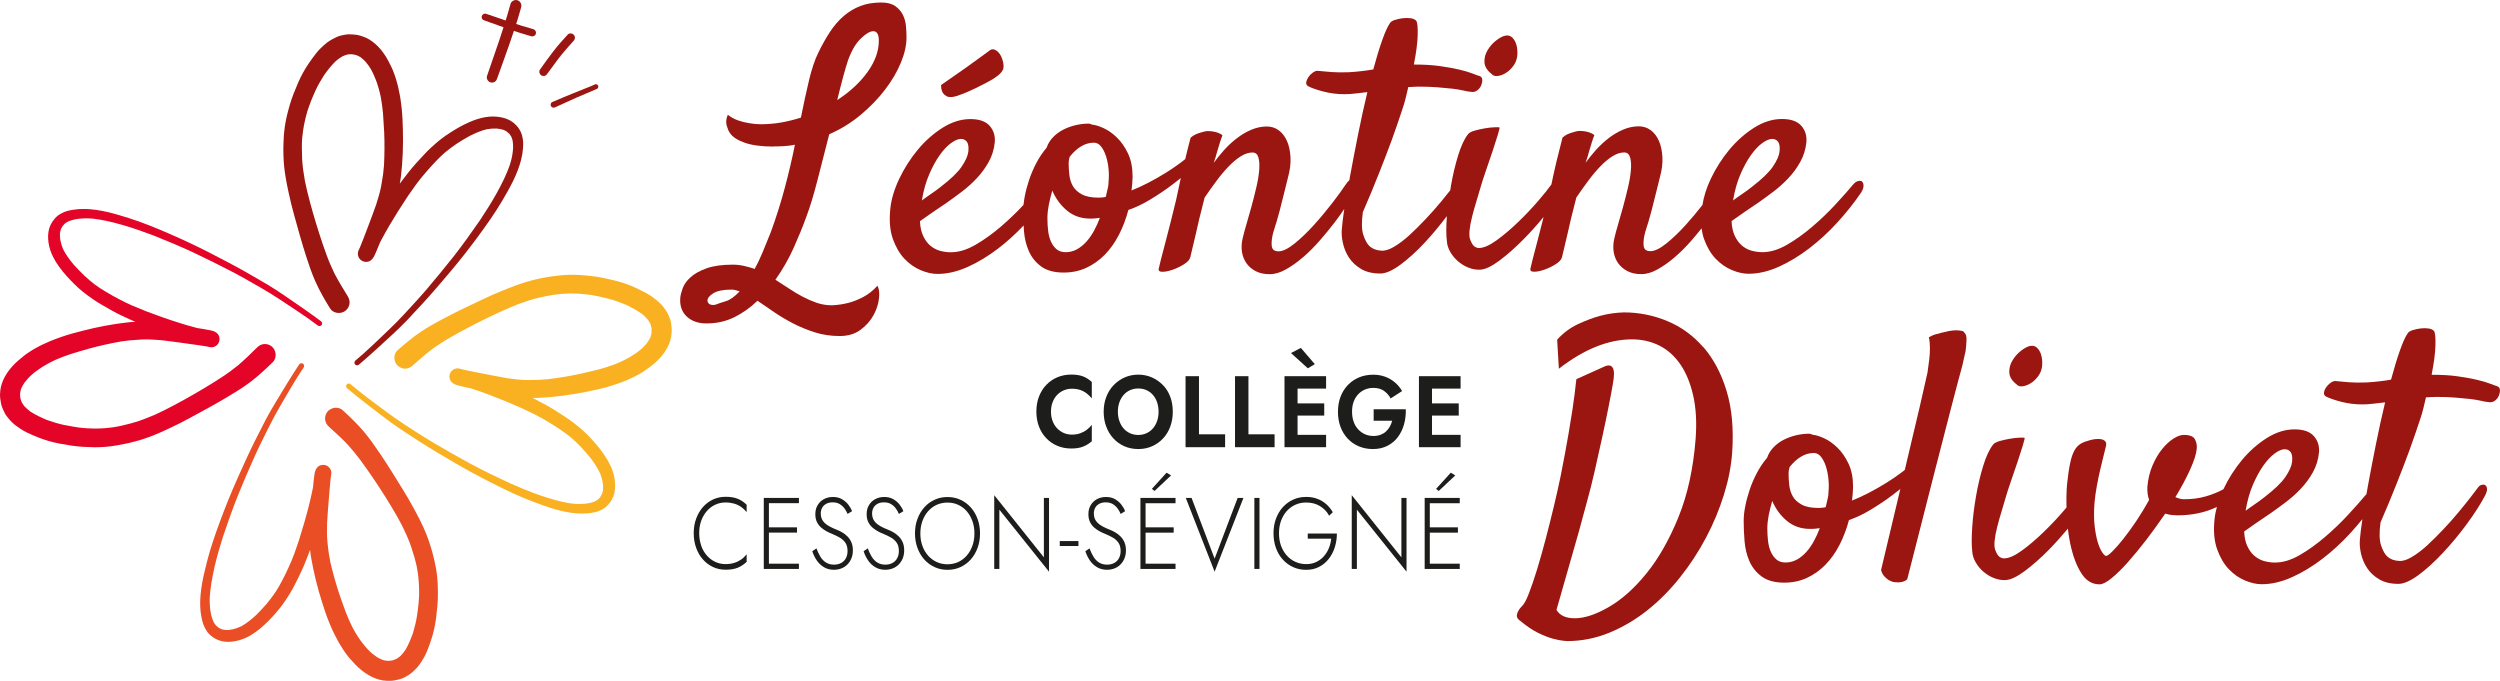 <?xml version="1.0" encoding="UTF-8"?>
<svg id="Calque_2" data-name="Calque 2" xmlns="http://www.w3.org/2000/svg" viewBox="0 0 418.94 114.08">
  <defs>
    <style>
      .cls-1 {
        fill: #f9b122;
      }

      .cls-2 {
        fill: #951b81;
      }

      .cls-3 {
        fill: #e94e24;
      }

      .cls-4 {
        fill: #1d1d1b;
      }

      .cls-5 {
        fill: #9b1611;
      }

      .cls-6 {
        fill: #e40428;
      }
    </style>
  </defs>
  <g id="Calque_1-2" data-name="Calque 1">
    <g>
      <g>
        <path class="cls-5" d="M129.63,24.56c-1.99,0-3.6-.21-4.83-.64-1.23-.43-2.06-.98-2.49-1.64-.2-.27-.37-.68-.53-1.23-.16-.55-.1-1.15.18-1.82.55.43,1.14.75,1.79.97.64.21,1.24.36,1.79.44.66.12,1.31.18,1.93.18,1.17,0,2.31-.1,3.43-.29,1.11-.2,2.22-.47,3.31-.82.47-2.34.93-4.45,1.38-6.33.45-1.88.97-3.4,1.55-4.57.62-1.29,1.28-2.45,1.96-3.49.68-1.03,1.44-1.91,2.29-2.64.84-.72,1.77-1.28,2.78-1.67,1.02-.39,2.19-.59,3.52-.59.98,0,1.75.2,2.31.59.57.39,1,.88,1.29,1.46s.47,1.22.53,1.9c.06.68.09,1.32.09,1.9,0,1.29-.31,2.7-.94,4.22-.63,1.52-1.5,3.03-2.64,4.51-1.13,1.49-2.49,2.89-4.07,4.22-1.58,1.33-3.35,2.42-5.3,3.28-.66,2.58-1.32,5.13-1.96,7.65s-1.28,4.6-1.9,6.24c-.55,1.52-1.24,3.22-2.08,5.1-.84,1.88-1.87,3.67-3.08,5.39.74.47,1.49.96,2.26,1.46.76.51,1.53.97,2.31,1.38.78.41,1.57.75,2.37,1.03.8.27,1.65.41,2.55.41.94-.04,1.85-.18,2.75-.41.78-.2,1.6-.52,2.46-.97.86-.45,1.66-1.08,2.4-1.9.27.47.36,1.17.26,2.11-.1.94-.4,1.88-.91,2.81-.51.94-1.23,1.76-2.17,2.46s-2.11,1.05-3.52,1.05c-1.48,0-2.87-.21-4.16-.62s-2.5-.91-3.63-1.49c-1.13-.59-2.2-1.22-3.19-1.9-1-.68-1.92-1.32-2.78-1.9-1.17,1.13-2.46,2.05-3.87,2.75s-2.97,1.05-4.69,1.05c-1.37,0-2.46-.38-3.28-1.14s-1.19-1.79-1.11-3.08c.04-.47.18-1.03.41-1.67s.67-1.26,1.32-1.85,1.53-1.08,2.67-1.49c1.13-.41,2.6-.62,4.39-.62.66,0,1.3.07,1.9.21.6.14,1.2.3,1.79.5.43-.78.86-1.68,1.29-2.7.43-1.02.9-2.17,1.41-3.46.9-2.46,1.68-4.93,2.34-7.41.66-2.48,1.23-4.89,1.7-7.24-.55.12-1.12.2-1.73.23-.61.04-1.22.06-1.85.06ZM119.91,51.05c.51-.2,1.09-.39,1.76-.59.66-.2,1.43-.74,2.29-1.64-.59-.2-1.04-.29-1.35-.29-1.41,0-2.43.21-3.08.62s-.97.81-.97,1.2c0,.27.12.48.35.62.23.14.57.17,1,.09ZM142.06,10.26c-.2.59-.45,1.45-.76,2.58-.31,1.13-.64,2.44-1,3.93,2.11-1.37,3.8-2.93,5.07-4.69,1.27-1.76,1.9-3.52,1.9-5.27,0-1.05-.31-1.58-.94-1.58-.55,0-1.25.42-2.11,1.26-.86.84-1.58,2.1-2.17,3.78Z"/>
        <g>
          <path class="cls-5" d="M158.02,15.6c.14.2.32.36.56.5.23.14.57.19,1,.15.39-.04.96-.21,1.7-.5.74-.29,1.49-.62,2.26-1,.76-.37,1.46-.73,2.11-1.08s1.08-.62,1.32-.82c.47-.31.82-.67,1.05-1.08s.21-1.03-.06-1.85c-.2-.62-.51-1.09-.94-1.41-.43-.31-.82-.33-1.17-.06-.47.35-1.05.78-1.76,1.29-1.21.9-3.34,2.4-6.39,4.51,0,.2.02.42.06.67.04.25.13.48.26.67Z"/>
          <path class="cls-5" d="M250.04,12.49c.27.23.62.31,1.05.23.43-.08.85-.24,1.26-.5.41-.25.78-.59,1.11-1,.33-.41.56-.83.67-1.26.12-.39.17-.84.15-1.35-.02-.51-.11-.97-.26-1.38-.16-.41-.38-.74-.67-1-.29-.25-.65-.34-1.08-.26-.43.08-.94.34-1.52.79-.59.45-1.08,1-1.46,1.64-.39.64-.57,1.33-.53,2.05.04.72.47,1.4,1.29,2.02Z"/>
          <path class="cls-5" d="M312.12,30.45c-.18-.14-.41-.18-.7-.12s-.58.24-.85.56c-.78.94-1.77,2.05-2.96,3.34-1.19,1.29-2.48,2.53-3.87,3.72-1.39,1.19-2.8,2.21-4.25,3.05-1.45.84-2.83,1.26-4.16,1.26-.62,0-1.24-.09-1.85-.26-.61-.18-1.14-.47-1.61-.88s-.86-.95-1.17-1.61c-.31-.66-.49-1.48-.53-2.46.59-.43,1.27-.91,2.05-1.44.78-.53,1.6-1.08,2.46-1.67.78-.55,1.61-1.15,2.49-1.82.88-.66,1.71-1.41,2.49-2.23.78-.82,1.46-1.74,2.02-2.75.57-1.02.91-2.13,1.03-3.34.08-1.09-.21-2.01-.88-2.75-.67-.74-1.74-1.11-3.22-1.11-1.56,0-3.12.49-4.66,1.46-1.54.98-2.93,2.21-4.16,3.69-1.23,1.49-2.27,3.12-3.11,4.89-.72,1.52-1.17,2.97-1.39,4.37-.89,1.14-1.82,2.25-2.8,3.34-1.09,1.21-2.18,2.25-3.25,3.11-1.08.86-1.96,1.29-2.67,1.29s-1.08-.31-1.14-.94c-.06-.62.03-1.37.26-2.23.43-1.33.79-2.55,1.08-3.66s.54-2.08.73-2.9l.64-2.58c.35-1.25.5-2.4.44-3.46s-.25-1.96-.59-2.72c-.33-.76-.79-1.36-1.38-1.79-.59-.43-1.25-.64-1.99-.64-.9,0-1.78.19-2.64.56-.86.37-1.67.85-2.43,1.44s-1.46,1.24-2.11,1.96c-.64.72-1.22,1.44-1.73,2.14.23-.66.43-1.31.59-1.93.16-.55.31-1.06.47-1.55.16-.49.29-.87.41-1.14-.23-.2-.5-.34-.79-.44-.29-.1-.58-.17-.85-.21-.31-.04-.62-.06-.94-.06-.35.04-.68.12-1,.23-.31.08-.62.19-.91.32-.29.14-.58.32-.85.56-.39,1.49-.73,2.85-1.03,4.1-.29,1.25-.54,2.34-.73,3.28-.04.17-.07.32-.1.48-.5.7-1.2,1.58-2.12,2.65-1.05,1.23-2.2,2.44-3.43,3.63-1.23,1.19-2.44,2.22-3.63,3.08-1.19.86-2.18,1.29-2.96,1.29-.27,0-.53-.09-.76-.26s-.45-.5-.64-.97c-.2-.39-.25-.96-.18-1.7.08-.74.22-1.53.44-2.37.21-.84.46-1.7.73-2.58.27-.88.51-1.67.7-2.37.2-.7.49-1.61.88-2.72.39-1.11.76-2.2,1.11-3.25s.64-1.97.88-2.75c.23-.78.33-1.19.29-1.23-.08-.04-.36-.05-.85-.03-.49.02-1.03.08-1.61.18-.59.1-1.15.23-1.7.38-.55.16-.92.35-1.11.59-.62.78-1.18,1.97-1.67,3.57-.49,1.6-.89,3.29-1.2,5.07-.05.26-.07.51-.12.77-.48.61-.99,1.25-1.58,1.96-.78.94-1.63,1.9-2.55,2.87-.92.98-1.83,1.88-2.72,2.7-.9.82-1.77,1.47-2.61,1.96-.84.49-1.55.69-2.14.62-.74-.04-1.37-.27-1.88-.7-.43-.39-.79-1.03-1.08-1.9s-.32-2.16-.09-3.84c1.02-2.34,1.93-4.55,2.75-6.62.82-2.07,1.52-3.91,2.11-5.51.66-1.84,1.25-3.54,1.76-5.1.23-.66.42-1.3.56-1.9.14-.61.28-1.22.44-1.85.31,0,.62,0,.91-.03.29-.02.56-.03.79-.03,1.25,0,2.34.04,3.28.12.94.08,1.75.16,2.43.23.68.08,1.27.18,1.76.29.49.12.93.2,1.32.23.39.08.74,0,1.05-.23.31-.23.54-.52.67-.85.14-.33.2-.65.18-.97-.02-.31-.17-.51-.44-.59-.27-.08-.68-.22-1.23-.44-.55-.21-1.27-.43-2.17-.64-.9-.21-1.98-.41-3.25-.59-1.27-.18-2.72-.26-4.37-.26.39-1.99.61-3.63.64-4.92.04-1.29-.04-2.09-.23-2.4-.2-.23-.51-.38-.94-.44-.43-.06-.88-.06-1.35,0s-.91.16-1.32.29c-.41.14-.67.3-.79.5-.39.55-.83,1.51-1.32,2.9-.49,1.39-.99,3.02-1.49,4.89-.67.12-1.34.21-2.02.29-.68.08-1.4.14-2.14.18-1.02.04-1.95.03-2.81-.03s-1.66-.13-2.4-.21c-.23,0-.5.11-.79.32-.29.21-.54.47-.73.76s-.31.59-.35.88.1.52.41.67c.55.27,1.38.56,2.49.85s2.29.44,3.54.44c.55,0,1.15-.04,1.82-.12.66-.08,1.33-.16,1.99-.23-.55,2.27-1.06,4.62-1.55,7.06-.49,2.44-.93,4.73-1.32,6.86-.05.29-.1.56-.15.84-.2.18-.4.41-.61.72-.51.78-1.25,1.81-2.23,3.08-.98,1.27-2.01,2.51-3.11,3.72-1.09,1.21-2.18,2.25-3.25,3.11-1.07.86-1.96,1.29-2.67,1.29s-1.08-.31-1.14-.94c-.06-.62.03-1.37.26-2.23.43-1.33.79-2.55,1.08-3.66s.54-2.08.73-2.9l.64-2.58c.35-1.25.5-2.4.44-3.46s-.25-1.96-.59-2.72-.79-1.36-1.38-1.79c-.59-.43-1.25-.64-1.99-.64-.9,0-1.78.19-2.64.56-.86.37-1.67.85-2.43,1.44s-1.46,1.24-2.11,1.96c-.64.72-1.22,1.44-1.73,2.14.23-.66.43-1.31.59-1.93.16-.55.31-1.06.47-1.55.16-.49.29-.87.41-1.14-.23-.2-.5-.34-.79-.44-.29-.1-.58-.17-.85-.21-.31-.04-.63-.06-.94-.06-.35.04-.68.12-1,.23-.31.08-.62.19-.91.32-.29.14-.58.32-.85.56-.34,1.29-.64,2.48-.9,3.59-.25.2-.51.41-.8.62-.78.59-1.63,1.16-2.55,1.73-.92.57-1.87,1.1-2.84,1.61-.98.51-1.91.94-2.81,1.29.04-.31.08-.69.12-1.14.04-.45.06-.83.06-1.14,0-1.52-.25-2.82-.76-3.9-.51-1.07-1.12-1.96-1.85-2.67-.72-.7-1.46-1.23-2.23-1.58s-1.4-.55-1.9-.59c-.12-.04-.23-.08-.32-.12-.1-.04-.21-.06-.32-.06-.7,0-1.43.09-2.17.26-.74.18-1.44.43-2.08.76-.64.33-1.21.75-1.7,1.26-.49.51-.85,1.09-1.08,1.76-.66.78-1.24,1.64-1.73,2.58-.49.94-.89,1.88-1.2,2.81-.31.94-.56,1.86-.73,2.75-.1.51-.16.98-.21,1.44-1.17,1.26-2.43,2.47-3.78,3.63-1.39,1.19-2.8,2.21-4.25,3.05-1.45.84-2.83,1.26-4.16,1.26-.63,0-1.24-.09-1.85-.26-.61-.18-1.14-.47-1.61-.88s-.86-.95-1.17-1.61c-.31-.66-.49-1.48-.53-2.46.59-.43,1.27-.91,2.05-1.44.78-.53,1.6-1.08,2.46-1.67.78-.55,1.61-1.15,2.49-1.82.88-.66,1.71-1.41,2.49-2.23.78-.82,1.45-1.74,2.02-2.75.57-1.02.91-2.13,1.03-3.34.08-1.09-.22-2.01-.88-2.75-.66-.74-1.74-1.11-3.22-1.11-1.56,0-3.12.49-4.66,1.46-1.54.98-2.93,2.21-4.16,3.69-1.23,1.49-2.27,3.12-3.11,4.89-.84,1.78-1.34,3.47-1.49,5.07-.19,1.95-.05,3.61.44,4.98.49,1.37,1.14,2.48,1.96,3.34.82.86,1.73,1.49,2.72,1.9s1.92.62,2.78.62c1.64,0,3.33-.39,5.07-1.17,1.74-.78,3.44-1.81,5.1-3.08,1.5-1.14,2.92-2.44,4.28-3.87.02.32.03.64.06.97.1,1.21.37,2.32.82,3.34.45,1.02,1.13,1.87,2.05,2.55.92.68,2.18,1.03,3.78,1.03,1.37,0,2.63-.26,3.78-.79,1.15-.53,2.19-1.26,3.11-2.2.92-.94,1.71-2.05,2.37-3.34.66-1.29,1.19-2.67,1.58-4.16,1.17-.39,2.4-.98,3.69-1.76,1.29-.78,2.48-1.58,3.57-2.4.55-.41,1.06-.81,1.53-1.19-.04.21-.09.41-.13.6-.23,1.09-.45,2.09-.64,2.99-.27,1.13-.57,2.32-.88,3.57-.31,1.25-.62,2.43-.91,3.54s-.55,2.08-.76,2.9c-.21.82-.34,1.35-.38,1.58-.08.35.13.53.62.53s1.06-.12,1.73-.35c.66-.23,1.29-.54,1.88-.91s.94-.75,1.05-1.14c.12-.55.25-1.12.41-1.73.16-.61.32-1.31.5-2.11.18-.8.38-1.7.62-2.7s.53-2.16.88-3.49c.66-.98,1.34-1.92,2.02-2.84.68-.92,1.37-1.73,2.05-2.43.68-.7,1.36-1.26,2.02-1.67.66-.41,1.31-.62,1.93-.62.51,0,.84.28,1,.85.16.57.19,1.29.12,2.17-.08.88-.24,1.86-.5,2.93-.25,1.08-.53,2.15-.82,3.22-.29,1.08-.58,2.07-.85,2.99-.27.92-.47,1.65-.59,2.2-.2.82-.23,1.59-.12,2.31.12.72.37,1.36.76,1.9.39.55.91.99,1.55,1.32.64.33,1.42.5,2.31.5s1.77-.26,2.72-.79c.96-.53,1.92-1.21,2.9-2.05.98-.84,1.91-1.78,2.81-2.81.9-1.03,1.74-2.06,2.52-3.08.59-.77,1.1-1.5,1.57-2.2-.23,1.59-.36,2.7-.4,3.32-.08.74-.02,1.55.18,2.43.2.88.54,1.69,1.03,2.43.49.74,1.16,1.37,2.02,1.88.86.51,1.93.76,3.22.76.9,0,2.01-.49,3.34-1.46,1.33-.98,2.7-2.22,4.1-3.72,1.29-1.38,2.52-2.87,3.7-4.43,0,.03,0,.07,0,.1-.12,1.7-.12,3.04,0,4.01.04.67.23,1.3.59,1.9.35.61.79,1.13,1.32,1.58.53.45,1.11.8,1.76,1.05.64.25,1.3.36,1.96.32.82-.04,1.88-.55,3.19-1.52,1.31-.98,2.65-2.16,4.01-3.54,1.19-1.2,2.31-2.46,3.38-3.76-.05.21-.1.41-.15.62-.31,1.25-.62,2.43-.91,3.54s-.55,2.08-.76,2.9c-.21.82-.34,1.35-.38,1.58-.08.35.13.53.62.53s1.06-.12,1.73-.35c.66-.23,1.29-.54,1.88-.91s.94-.75,1.05-1.14c.12-.55.25-1.12.41-1.73.16-.61.32-1.31.5-2.11.18-.8.38-1.7.62-2.7s.53-2.16.88-3.49c.66-.98,1.34-1.92,2.02-2.84.68-.92,1.37-1.73,2.05-2.43.68-.7,1.36-1.26,2.02-1.67.66-.41,1.31-.62,1.93-.62.51,0,.84.28,1,.85.16.57.2,1.29.12,2.17-.08.88-.24,1.86-.5,2.93-.25,1.08-.53,2.15-.82,3.22-.29,1.08-.58,2.07-.85,2.99-.27.92-.47,1.65-.59,2.2-.2.82-.23,1.59-.12,2.31.12.72.37,1.36.76,1.9.39.55.91.99,1.55,1.32.64.33,1.42.5,2.31.5s1.77-.26,2.72-.79c.96-.53,1.92-1.21,2.9-2.05.98-.84,1.91-1.78,2.81-2.81.59-.68,1.14-1.35,1.68-2.02.09.63.21,1.22.4,1.75.49,1.37,1.14,2.48,1.96,3.34.82.86,1.73,1.49,2.72,1.9s1.92.62,2.78.62c1.64,0,3.33-.39,5.07-1.17,1.74-.78,3.44-1.81,5.1-3.08,1.66-1.27,3.23-2.71,4.72-4.34,1.48-1.62,2.81-3.29,3.98-5.01.27-.43.41-.81.41-1.14s-.09-.57-.26-.7ZM291.65,29.22c.55-1.27,1.13-2.34,1.76-3.22.62-.88,1.26-1.55,1.9-2.02s1.2-.7,1.67-.7c.43,0,.76.17,1,.5.23.33.31.87.23,1.61-.08.7-.45,1.54-1.11,2.52-.67.98-1.84,2.11-3.52,3.4-.55.43-1.09.83-1.64,1.2-.55.37-1.05.73-1.52,1.08.27-1.64.68-3.1,1.23-4.37ZM155.71,29.22c.55-1.27,1.13-2.34,1.76-3.22.62-.88,1.26-1.55,1.9-2.02s1.2-.7,1.67-.7c.43,0,.76.17,1,.5.23.33.31.87.23,1.61-.08.7-.45,1.54-1.11,2.52-.66.98-1.84,2.11-3.52,3.4-.55.43-1.09.83-1.64,1.2-.55.37-1.05.73-1.52,1.08.27-1.64.68-3.1,1.23-4.37ZM183.34,38.65c-.37.68-.79,1.29-1.26,1.82s-1,.96-1.58,1.29c-.59.33-1.23.5-1.93.5-.63,0-1.13-.17-1.52-.5-.39-.33-.7-.76-.94-1.29s-.39-1.13-.47-1.82c-.08-.68-.12-1.38-.12-2.08s.08-1.44.23-2.23c.16-.78.35-1.58.59-2.4.59,1.37,1.42,2.49,2.49,3.37,1.07.88,2.35,1.32,3.84,1.32.31,0,.6,0,.85-.03.25-.02.52-.05.79-.09-.27.74-.6,1.46-.97,2.14ZM185.77,30.54c0,.31-.05.67-.15,1.08-.1.41-.21.87-.32,1.38-.2.04-.39.07-.59.09-.2.02-.39.03-.59.03-1.21,0-2.16-.18-2.84-.56-.68-.37-1.18-.83-1.49-1.38-.31-.55-.51-1.16-.59-1.85-.08-.68-.12-1.34-.12-1.96,0-.39.06-.76.18-1.11.59-.74,1.22-1.32,1.9-1.73.68-.41,1.4-.62,2.14-.62.47,0,.87.21,1.2.62.33.41.6.94.82,1.58.21.64.36,1.36.44,2.14.08.78.08,1.54,0,2.29Z"/>
        </g>
        <g>
          <path class="cls-5" d="M285.41,58.16c-1.7-1.95-3.71-3.41-6.04-4.37-2.32-.96-4.74-1.44-7.24-1.44-1.37.04-2.72.23-4.04.59-1.13.31-2.35.77-3.66,1.38-1.31.61-2.47,1.47-3.49,2.61l.29,4.86c4.22-3.28,8.3-4.92,12.25-4.92,1.68,0,3.21.35,4.6,1.05,1.39.7,2.56,1.76,3.52,3.16.96,1.41,1.67,3.14,2.14,5.21.47,2.07.61,4.47.41,7.21-.39,5.04-1.36,9.44-2.9,13.21-1.54,3.77-3.33,6.91-5.36,9.4-2.03,2.5-4.13,4.37-6.3,5.62-2.17,1.25-4.07,1.88-5.71,1.88-1.49,0-2.5-.47-3.05-1.41,1.6-5.55,2.85-9.92,3.75-13.12.51-1.88.96-3.54,1.35-4.98.43-1.52.87-3.27,1.32-5.24.45-1.97.88-3.91,1.29-5.8.41-1.89.77-3.63,1.08-5.21.31-1.58.53-2.72.64-3.43.27-1.41.27-2.33,0-2.78-.27-.45-.74-.52-1.41-.21l-4.69,2.11c-.2,1.84-.41,3.51-.64,5.01-.23,1.5-.45,2.82-.64,3.96-.23,1.29-.45,2.48-.64,3.57-.16.9-.39,2.11-.7,3.63-.31,1.52-.68,3.18-1.11,4.98-.43,1.8-.89,3.63-1.38,5.51-.49,1.88-.98,3.6-1.46,5.19-.49,1.58-.95,2.93-1.38,4.04-.43,1.11-.8,1.81-1.11,2.08-.31.31-.55.62-.7.94-.16.27-.22.55-.21.82.02.27.21.53.56.76,1.02.86,1.99,1.52,2.93,1.99s1.78.8,2.52,1c.86.23,1.66.37,2.4.41,2.42,0,4.77-.46,7.03-1.38,2.26-.92,4.39-2.17,6.39-3.75s3.83-3.43,5.51-5.54c1.68-2.11,3.13-4.34,4.37-6.68s2.23-4.74,2.99-7.18c.76-2.44,1.22-4.79,1.38-7.06.27-3.95-.04-7.39-.94-10.34-.9-2.95-2.2-5.4-3.9-7.35Z"/>
          <path class="cls-5" d="M328.68,55.44c-.27-.06-.57-.09-.88-.09-.35,0-.74.04-1.17.12-.43.08-.86.18-1.29.29-.35.08-.71.18-1.08.29-.37.12-.71.27-1.03.47.12.55.18,1.15.18,1.82s-.04,1.31-.12,1.93c-.08.7-.18,1.43-.29,2.17-.23,1.05-.67,2.95-1.29,5.68-.55,2.31-1.34,5.65-2.37,10.02-.05.2-.1.41-.14.61-.2.16-.42.33-.65.5-.78.59-1.63,1.16-2.55,1.73-.92.57-1.87,1.1-2.84,1.61-.98.51-1.91.94-2.81,1.29.04-.31.08-.69.12-1.14.04-.45.06-.83.06-1.14,0-1.52-.25-2.82-.76-3.9-.51-1.07-1.12-1.96-1.85-2.67-.72-.7-1.46-1.23-2.23-1.58s-1.4-.55-1.9-.59c-.12-.04-.23-.08-.32-.12-.1-.04-.21-.06-.32-.06-.7,0-1.43.09-2.17.26-.74.18-1.44.43-2.08.76-.64.33-1.21.75-1.7,1.26-.49.51-.85,1.09-1.08,1.76-.67.78-1.24,1.64-1.73,2.58-.49.94-.89,1.88-1.2,2.81-.31.94-.56,1.86-.73,2.75-.18.9-.26,1.72-.26,2.46,0,1.05.05,2.19.15,3.4.1,1.21.37,2.32.82,3.34.45,1.02,1.13,1.87,2.05,2.55.92.68,2.18,1.03,3.78,1.03,1.37,0,2.63-.26,3.78-.79,1.15-.53,2.19-1.26,3.11-2.2.92-.94,1.71-2.05,2.37-3.34.66-1.29,1.19-2.67,1.58-4.16,1.17-.39,2.4-.98,3.69-1.76,1.29-.78,2.48-1.58,3.57-2.4.48-.36.93-.71,1.35-1.05-.89,3.77-1.97,8.29-3.23,13.59.12.43.29.77.53,1.03s.47.46.7.62c.27.16.55.27.82.35.31.04.61.06.88.06.23,0,.49-.04.76-.12.27-.08.51-.21.7-.41,1.8-7.07,3.29-12.93,4.48-17.58,1.19-4.65,2.14-8.32,2.84-11.02.82-3.16,1.46-5.59,1.93-7.27.2-.86.37-1.66.53-2.4.08-.62.13-1.23.15-1.82.02-.59-.09-.98-.32-1.17-.08-.2-.25-.32-.53-.38ZM303.98,90.65c-.37.68-.79,1.29-1.26,1.82s-1,.96-1.58,1.29c-.59.33-1.23.5-1.93.5-.62,0-1.13-.17-1.52-.5-.39-.33-.7-.76-.94-1.29s-.39-1.13-.47-1.82c-.08-.68-.12-1.38-.12-2.08s.08-1.44.23-2.23c.16-.78.35-1.58.59-2.4.59,1.37,1.42,2.49,2.49,3.37,1.07.88,2.35,1.32,3.84,1.32.31,0,.59,0,.85-.03.25-.02.52-.05.79-.09-.27.74-.6,1.46-.97,2.14ZM306.41,82.54c0,.31-.05.67-.15,1.08-.1.41-.21.87-.32,1.38-.2.04-.39.07-.59.09-.2.02-.39.03-.59.03-1.21,0-2.16-.18-2.84-.56-.68-.37-1.18-.83-1.49-1.38-.31-.55-.51-1.16-.59-1.85-.08-.68-.12-1.34-.12-1.96,0-.39.06-.76.18-1.11.59-.74,1.22-1.32,1.9-1.73.68-.41,1.4-.62,2.14-.62.47,0,.87.21,1.2.62.33.41.61.94.82,1.58.21.64.36,1.36.44,2.14.08.78.08,1.54,0,2.29Z"/>
          <path class="cls-5" d="M337.99,64.49c.27.23.62.31,1.05.23.43-.08.85-.24,1.26-.5.41-.25.78-.59,1.11-1,.33-.41.56-.83.67-1.26.12-.39.17-.84.15-1.35-.02-.51-.11-.97-.26-1.38-.16-.41-.38-.74-.67-1-.29-.25-.65-.34-1.08-.26-.43.08-.94.34-1.52.79-.59.45-1.08,1-1.46,1.64-.39.64-.57,1.33-.53,2.05.04.72.47,1.4,1.29,2.02Z"/>
          <path class="cls-5" d="M418.5,64.73c-.27-.08-.68-.22-1.23-.44-.55-.21-1.27-.43-2.17-.64-.9-.21-1.98-.41-3.25-.59-1.27-.18-2.72-.26-4.37-.26.39-1.99.61-3.63.64-4.92.04-1.29-.04-2.09-.23-2.4-.2-.23-.51-.38-.94-.44-.43-.06-.88-.06-1.35,0s-.91.16-1.32.29c-.41.14-.67.3-.79.5-.39.55-.83,1.51-1.32,2.9-.49,1.39-.99,3.02-1.49,4.89-.67.12-1.34.21-2.02.29-.68.08-1.4.14-2.14.18-1.02.04-1.95.03-2.81-.03-.86-.06-1.66-.13-2.4-.21-.23,0-.5.11-.79.32-.29.21-.54.47-.73.76-.2.29-.31.59-.35.88-.04.29.1.52.41.67.55.27,1.38.56,2.49.85s2.29.44,3.54.44c.55,0,1.15-.04,1.82-.12.66-.08,1.33-.16,1.99-.23-.55,2.27-1.06,4.62-1.55,7.06-.49,2.44-.93,4.73-1.32,6.86-.09.51-.18,1-.26,1.48-.03.03-.06.05-.09.08-.78.94-1.77,2.05-2.96,3.34-1.19,1.29-2.48,2.53-3.87,3.72-1.39,1.19-2.8,2.21-4.25,3.05-1.45.84-2.83,1.26-4.16,1.26-.62,0-1.24-.09-1.85-.26-.61-.18-1.14-.47-1.61-.88s-.86-.95-1.17-1.61c-.31-.66-.49-1.48-.53-2.46.59-.43,1.27-.91,2.05-1.44.78-.53,1.6-1.08,2.46-1.67.78-.55,1.61-1.15,2.49-1.82.88-.66,1.71-1.41,2.49-2.23.78-.82,1.46-1.74,2.02-2.75.57-1.02.91-2.13,1.03-3.34.08-1.09-.21-2.01-.88-2.75-.67-.74-1.74-1.11-3.22-1.11-1.56,0-3.12.49-4.66,1.46-1.54.98-2.93,2.21-4.16,3.69-1.22,1.48-2.26,3.1-3.09,4.87-.07.04-.12.08-.19.11-.8.43-1.74.8-2.81,1.11-1.08.31-2.28.47-3.6.47-.31,0-.59-.04-.82-.12-.23-.08-.45-.16-.64-.23,1.02-1.68,1.85-3.23,2.49-4.66.64-1.43,1-2.55,1.08-3.37.08-.55,0-1.08-.26-1.61-.25-.53-.89-.79-1.9-.79-.51,0-1.08.21-1.73.62s-1.27.99-1.88,1.73c-.61.74-1.14,1.65-1.61,2.72-.47,1.08-.76,2.28-.88,3.6-.04.86.06,1.6.29,2.23-.67,1.21-1.38,2.38-2.14,3.52-.76,1.13-1.49,2.13-2.17,2.99-.68.86-1.29,1.55-1.82,2.08s-.89.79-1.08.79c-.16,0-.37-.2-.64-.59-.27-.39-.53-.97-.76-1.73s-.41-1.7-.53-2.81-.12-2.41,0-3.9c.08-.86.21-1.76.38-2.7s.36-1.84.56-2.7c.2-.86.38-1.63.56-2.31.18-.68.3-1.2.38-1.55.12-.39.1-.68-.06-.88-.16-.2-.38-.32-.67-.38s-.62-.07-.97-.03c-.35.04-.67.1-.94.18-.62.16-1.14.35-1.55.59s-.76.61-1.05,1.11c-.29.51-.54,1.22-.73,2.14-.2.92-.37,2.14-.53,3.66-.09,1.14-.12,2.4-.08,3.78-.15.17-.29.34-.45.53-1.05,1.23-2.2,2.44-3.43,3.63-1.23,1.19-2.44,2.22-3.63,3.08-1.19.86-2.18,1.29-2.96,1.29-.27,0-.53-.09-.76-.26s-.45-.5-.64-.97c-.2-.39-.25-.96-.18-1.7.08-.74.22-1.53.44-2.37.21-.84.46-1.7.73-2.58.27-.88.51-1.67.7-2.37.2-.7.49-1.61.88-2.72.39-1.11.76-2.2,1.11-3.25s.64-1.97.88-2.75c.23-.78.33-1.19.29-1.23-.08-.04-.36-.05-.85-.03-.49.02-1.03.08-1.61.18-.59.1-1.15.23-1.7.38-.55.16-.92.35-1.11.59-.62.78-1.18,1.97-1.67,3.57-.49,1.6-.89,3.29-1.2,5.07-.31,1.78-.53,3.52-.64,5.21s-.12,3.04,0,4.01c.04.67.23,1.3.59,1.9.35.61.79,1.13,1.32,1.58.53.45,1.11.8,1.76,1.05.64.25,1.3.36,1.96.32.82-.04,1.88-.55,3.19-1.52,1.31-.98,2.65-2.16,4.01-3.54,1.12-1.14,2.18-2.33,3.2-3.55.13,1.15.32,2.26.58,3.32.41,1.7,1,3.13,1.76,4.28s1.75,1.73,2.96,1.73c.51,0,1.18-.34,2.02-1.03.84-.68,1.76-1.58,2.75-2.7s2.03-2.37,3.11-3.78c1.07-1.41,2.12-2.85,3.13-4.34.39.12.76.2,1.11.23.35.04.64.06.88.06,2.53,0,4.74-.48,6.67-1.41-.19.72-.34,1.43-.4,2.11-.2,1.95-.05,3.61.44,4.98.49,1.37,1.14,2.48,1.96,3.34.82.86,1.73,1.49,2.72,1.9s1.92.62,2.78.62c1.64,0,3.33-.39,5.07-1.17,1.74-.78,3.44-1.81,5.1-3.08,1.66-1.27,3.23-2.71,4.72-4.34.7-.76,1.36-1.54,1.99-2.32-.23,1.61-.37,2.73-.41,3.35-.08.74-.02,1.55.18,2.43.2.88.54,1.69,1.03,2.43.49.74,1.16,1.37,2.02,1.88.86.51,1.93.76,3.22.76.9,0,2.01-.49,3.34-1.46,1.33-.98,2.7-2.22,4.1-3.72,1.41-1.5,2.74-3.11,4.01-4.83,1.27-1.72,2.29-3.32,3.08-4.8.23-.47.34-.84.32-1.11-.02-.27-.11-.47-.26-.59-.16-.12-.36-.15-.62-.09-.25.06-.46.21-.62.44-.23.31-.64.85-1.23,1.61s-1.27,1.61-2.05,2.55c-.78.94-1.63,1.9-2.55,2.87-.92.98-1.83,1.88-2.72,2.7-.9.82-1.77,1.47-2.61,1.96-.84.49-1.55.69-2.14.62-.74-.04-1.37-.27-1.88-.7-.43-.39-.79-1.03-1.08-1.9s-.32-2.16-.09-3.84c1.02-2.34,1.93-4.55,2.75-6.62.82-2.07,1.52-3.91,2.11-5.51.66-1.84,1.25-3.54,1.76-5.1.23-.66.42-1.3.56-1.9.14-.61.28-1.22.44-1.85.31,0,.62,0,.91-.03.29-.02.56-.03.79-.03,1.25,0,2.34.04,3.28.12.94.08,1.75.16,2.43.23.68.08,1.27.18,1.76.29.49.12.93.2,1.32.23.39.08.74,0,1.05-.23.31-.23.54-.52.67-.85.14-.33.2-.65.18-.97-.02-.31-.17-.51-.44-.59ZM379.3,78c.62-.88,1.26-1.55,1.9-2.02s1.2-.7,1.67-.7c.43,0,.76.17,1,.5.23.33.31.87.23,1.61-.08.7-.45,1.54-1.11,2.52-.67.98-1.84,2.11-3.52,3.4-.55.43-1.09.83-1.64,1.2-.55.37-1.05.73-1.52,1.08.27-1.64.68-3.1,1.23-4.37.55-1.27,1.13-2.34,1.76-3.22Z"/>
        </g>
      </g>
      <g>
        <path class="cls-4" d="M176.4,70.59c.19.48.45.88.77,1.21.33.33.7.59,1.12.77s.86.26,1.33.26c.52,0,.99-.07,1.4-.22.41-.15.78-.34,1.1-.59.32-.24.6-.52.84-.83v2.75c-.44.39-.92.69-1.45.9s-1.19.32-1.99.32c-.84,0-1.62-.15-2.33-.45-.71-.3-1.33-.72-1.85-1.27-.53-.54-.94-1.19-1.23-1.95-.29-.75-.44-1.59-.44-2.52s.15-1.77.44-2.52.7-1.41,1.23-1.96,1.14-.97,1.85-1.27c.71-.3,1.49-.45,2.33-.45s1.47.11,1.99.31c.53.21,1.01.52,1.45.93v2.75c-.24-.29-.52-.57-.84-.82s-.69-.45-1.1-.59c-.41-.14-.88-.21-1.4-.21-.47,0-.91.09-1.33.26s-.79.43-1.12.76c-.33.33-.59.74-.77,1.22-.19.48-.28,1.01-.28,1.6s.09,1.12.28,1.6Z"/>
        <path class="cls-4" d="M185.39,66.5c.29-.75.7-1.41,1.23-1.96s1.14-.98,1.84-1.29,1.46-.47,2.28-.47,1.6.16,2.3.47c.7.31,1.31.74,1.85,1.29.53.55.94,1.2,1.22,1.96.28.75.42,1.58.42,2.49s-.14,1.73-.42,2.49c-.28.77-.68,1.43-1.21,1.99-.52.56-1.13,1-1.84,1.31-.7.31-1.47.47-2.31.47s-1.63-.16-2.34-.47-1.31-.75-1.83-1.31c-.52-.56-.92-1.22-1.2-1.98-.29-.76-.43-1.59-.43-2.5s.15-1.74.44-2.49ZM187.58,70.55c.17.48.4.9.7,1.24.3.35.66.61,1.08.81.42.19.88.29,1.38.29s.96-.1,1.38-.29c.42-.19.78-.46,1.08-.81.3-.35.54-.76.7-1.23.17-.48.25-1,.25-1.56s-.08-1.07-.24-1.56c-.16-.48-.39-.89-.69-1.24-.3-.35-.66-.62-1.07-.81-.41-.19-.88-.29-1.4-.29s-.97.1-1.39.29-.78.46-1.08.81c-.3.35-.54.76-.7,1.23-.17.48-.25,1-.25,1.56s.08,1.07.25,1.56Z"/>
        <path class="cls-4" d="M200.92,63.04v9.74h4.38v2.16h-6.63v-11.9h2.25Z"/>
        <path class="cls-4" d="M209.21,63.04v9.74h4.38v2.16h-6.63v-11.9h2.25Z"/>
        <g>
          <polygon class="cls-4" points="222.22 65.12 222.22 63.04 217.44 63.04 216.69 63.04 215.25 63.04 215.25 74.94 216.69 74.94 217.44 74.94 222.22 74.94 222.22 72.87 217.44 72.87 217.44 69.64 221.91 69.64 221.91 67.6 217.44 67.6 217.44 65.12 222.22 65.12"/>
          <polygon class="cls-4" points="220.33 61.02 217.99 58.3 216.34 59.16 219.16 61.72 220.33 61.02"/>
        </g>
        <path class="cls-4" d="M230.17,68.58h5.41c.02.91-.08,1.76-.31,2.57s-.58,1.51-1.04,2.12-1.05,1.09-1.75,1.45c-.7.35-1.51.53-2.42.53-.84,0-1.62-.15-2.34-.45s-1.33-.73-1.86-1.28c-.53-.56-.93-1.22-1.22-1.98-.29-.77-.43-1.61-.43-2.54s.15-1.79.44-2.54.7-1.41,1.24-1.96c.53-.55,1.16-.97,1.88-1.27s1.51-.44,2.36-.44c.74,0,1.41.12,2.02.35s1.14.55,1.61.95c.47.4.87.88,1.2,1.44l-1.92,1.24c-.28-.52-.66-.95-1.13-1.28-.47-.33-1.07-.49-1.78-.49-.49,0-.95.09-1.38.27s-.81.44-1.14.79c-.33.35-.59.77-.77,1.26-.18.49-.27,1.05-.27,1.67s.09,1.18.27,1.68c.18.5.43.93.76,1.28.33.36.71.63,1.14.82.43.19.9.29,1.4.29.45,0,.85-.07,1.2-.2.35-.13.65-.31.91-.55.26-.24.48-.51.65-.82.17-.31.3-.63.4-.99h-3.11v-1.94Z"/>
        <polygon class="cls-4" points="244.76 65.12 244.76 63.04 239.97 63.04 239.22 63.04 237.78 63.04 237.78 74.94 239.22 74.94 239.97 74.94 244.76 74.94 244.76 72.87 239.97 72.87 239.97 69.64 244.45 69.64 244.45 67.6 239.97 67.6 239.97 65.12 244.76 65.12"/>
        <path class="cls-4" d="M117.51,91.47c.23.63.54,1.17.95,1.63s.87.81,1.41,1.06,1.11.37,1.73.37c.52,0,1-.07,1.42-.2.43-.13.82-.32,1.17-.56.35-.24.66-.54.93-.88v1.26c-.46.44-.96.77-1.5.99-.54.22-1.21.33-2.02.33s-1.46-.15-2.11-.45c-.65-.3-1.21-.72-1.7-1.27-.48-.54-.86-1.19-1.13-1.94s-.41-1.56-.41-2.45.13-1.7.41-2.45.65-1.39,1.13-1.94c.49-.54,1.05-.97,1.7-1.27.65-.3,1.35-.45,2.11-.45.8,0,1.48.11,2.02.33s1.04.55,1.5,1v1.24c-.27-.34-.58-.63-.94-.88s-.75-.43-1.17-.55-.9-.19-1.41-.19c-.62,0-1.19.12-1.73.37-.54.25-1.01.6-1.41,1.06s-.72,1-.95,1.63-.34,1.32-.34,2.08.11,1.45.34,2.08Z"/>
        <path class="cls-4" d="M128.85,83.44v11.9h-.86v-11.9h.86ZM128.45,83.44h5.43v.88h-5.43v-.88ZM128.45,88.37h5.11v.88h-5.11v-.88ZM128.45,94.46h5.43v.88h-5.43v-.88Z"/>
        <path class="cls-4" d="M137.47,93.28c.25.41.56.74.94.98s.83.36,1.36.36c.47,0,.87-.1,1.21-.29.34-.19.6-.46.78-.81s.27-.73.27-1.17c0-.58-.12-1.04-.36-1.39s-.55-.64-.93-.86c-.38-.22-.78-.42-1.2-.59-.31-.12-.64-.27-.98-.45s-.65-.39-.95-.65-.53-.56-.71-.93c-.18-.36-.27-.8-.27-1.31,0-.58.12-1.08.38-1.51.25-.43.6-.77,1.04-1.01.44-.24.95-.37,1.52-.37s1.09.12,1.51.36c.42.24.77.54,1.06.9.28.36.5.74.64,1.12l-.75.46c-.12-.31-.29-.61-.5-.9-.21-.29-.47-.54-.8-.74s-.72-.3-1.2-.3c-.43,0-.79.08-1.09.25s-.52.38-.67.66c-.15.28-.23.6-.23.96,0,.33.05.62.16.88.11.26.28.5.5.71.22.21.5.41.84.59.33.18.72.36,1.16.53.3.11.61.26.93.45.32.19.61.41.88.68.27.27.49.59.66.98.17.39.25.84.25,1.36,0,.49-.08.93-.24,1.33-.16.4-.39.74-.67,1.03-.29.29-.62.51-1.01.66-.39.15-.8.23-1.25.23-.62,0-1.18-.14-1.67-.43-.49-.29-.89-.67-1.21-1.14-.32-.47-.57-.98-.75-1.54l.7-.48c.18.5.39.95.64,1.37Z"/>
        <path class="cls-4" d="M146.07,93.28c.25.41.56.74.94.98s.83.36,1.36.36c.47,0,.87-.1,1.21-.29.34-.19.6-.46.78-.81s.27-.73.27-1.17c0-.58-.12-1.04-.36-1.39s-.55-.64-.93-.86c-.38-.22-.78-.42-1.2-.59-.31-.12-.64-.27-.98-.45s-.65-.39-.95-.65-.53-.56-.71-.93c-.18-.36-.27-.8-.27-1.31,0-.58.12-1.08.38-1.51.25-.43.6-.77,1.04-1.01.44-.24.95-.37,1.52-.37s1.09.12,1.51.36c.42.24.77.54,1.06.9.28.36.5.74.64,1.12l-.75.46c-.12-.31-.29-.61-.5-.9-.21-.29-.47-.54-.8-.74s-.72-.3-1.2-.3c-.43,0-.79.08-1.09.25s-.52.38-.67.66c-.15.28-.23.6-.23.96,0,.33.05.62.16.88.11.26.28.5.5.71.22.21.5.41.84.59.33.18.72.36,1.16.53.3.11.61.26.93.45.32.19.61.41.88.68.27.27.49.59.66.98.17.39.25.84.25,1.36,0,.49-.08.93-.24,1.33-.16.4-.39.74-.67,1.03-.29.29-.62.51-1.01.66-.39.15-.8.23-1.25.23-.62,0-1.18-.14-1.67-.43-.49-.29-.89-.67-1.21-1.14-.32-.47-.57-.98-.75-1.54l.7-.48c.18.5.39.95.64,1.37Z"/>
        <path class="cls-4" d="M153.74,86.97c.27-.74.65-1.39,1.14-1.94s1.07-.98,1.73-1.28c.66-.31,1.38-.46,2.17-.46s1.5.15,2.17.46c.66.31,1.24.73,1.73,1.28s.87,1.2,1.14,1.94c.27.74.41,1.55.41,2.42s-.14,1.68-.41,2.42c-.27.74-.65,1.39-1.14,1.94-.49.55-1.07.98-1.73,1.28-.66.31-1.38.46-2.17.46s-1.5-.15-2.17-.46c-.66-.31-1.24-.73-1.73-1.28-.49-.55-.87-1.2-1.14-1.94s-.41-1.55-.41-2.42.13-1.68.41-2.42ZM154.57,91.46c.22.63.54,1.18.95,1.64.41.46.89.82,1.44,1.08.55.25,1.16.38,1.81.38s1.26-.13,1.81-.38c.55-.26,1.03-.62,1.43-1.08s.71-1.01.94-1.64.34-1.32.34-2.07-.11-1.44-.34-2.07-.54-1.18-.94-1.64c-.4-.46-.88-.82-1.43-1.08s-1.16-.38-1.81-.38-1.26.13-1.81.38-1.03.62-1.44,1.08c-.41.46-.72,1.01-.95,1.64-.22.63-.34,1.32-.34,2.07s.11,1.44.34,2.07Z"/>
        <path class="cls-4" d="M175.79,83.44v12.36l-8.32-10.39v9.93h-.86v-12.36l8.32,10.42v-9.96h.86Z"/>
        <path class="cls-4" d="M177.59,90.67h3.13v.83h-3.13v-.83Z"/>
        <path class="cls-4" d="M183.23,93.28c.25.41.56.74.94.98s.83.36,1.36.36c.47,0,.87-.1,1.21-.29.34-.19.6-.46.78-.81s.27-.73.27-1.17c0-.58-.12-1.04-.36-1.39s-.55-.64-.93-.86c-.38-.22-.78-.42-1.2-.59-.31-.12-.64-.27-.98-.45s-.65-.39-.95-.65-.53-.56-.71-.93c-.18-.36-.27-.8-.27-1.31,0-.58.12-1.08.38-1.51.25-.43.6-.77,1.04-1.01.44-.24.95-.37,1.52-.37s1.09.12,1.51.36c.42.24.77.54,1.06.9.28.36.5.74.64,1.12l-.75.46c-.12-.31-.29-.61-.5-.9-.21-.29-.47-.54-.8-.74s-.72-.3-1.2-.3c-.43,0-.79.08-1.09.25s-.52.38-.67.66c-.15.28-.23.6-.23.96,0,.33.05.62.16.88.11.26.28.5.5.71.22.21.5.41.84.59.33.18.72.36,1.16.53.3.11.61.26.93.45.32.19.61.41.88.68.27.27.49.59.66.98.17.39.25.84.25,1.36,0,.49-.08.93-.24,1.33-.16.4-.39.74-.67,1.03-.29.29-.62.51-1.01.66-.39.15-.8.23-1.25.23-.62,0-1.18-.14-1.67-.43-.49-.29-.89-.67-1.21-1.14-.32-.47-.57-.98-.75-1.54l.7-.48c.18.5.39.95.64,1.37Z"/>
        <g>
          <polygon class="cls-4" points="196.24 79.67 195.49 79.21 193.02 81.93 193.48 82.27 196.24 79.67"/>
          <polygon class="cls-4" points="196.99 84.33 196.99 83.44 191.97 83.44 191.57 83.44 191.11 83.44 191.11 95.34 191.57 95.34 191.97 95.34 196.99 95.34 196.99 94.46 191.97 94.46 191.97 89.26 196.68 89.26 196.68 88.37 191.97 88.37 191.97 84.33 196.99 84.33"/>
        </g>
        <path class="cls-4" d="M207.4,83.44h.97l-4.83,12.36-4.83-12.36h.97l3.86,10.18,3.86-10.18Z"/>
        <path class="cls-4" d="M211.06,83.44v11.9h-.86v-11.9h.86Z"/>
        <path class="cls-4" d="M219.17,89.41h4.86c0,.8-.12,1.57-.35,2.3-.23.73-.57,1.38-1.02,1.95-.44.57-.98,1.01-1.62,1.34s-1.36.49-2.16.49-1.5-.15-2.17-.45c-.66-.3-1.24-.72-1.74-1.27-.5-.54-.88-1.19-1.15-1.94s-.41-1.56-.41-2.45.13-1.7.41-2.45.65-1.39,1.15-1.94c.5-.54,1.07-.97,1.74-1.27.66-.3,1.38-.45,2.17-.45.68,0,1.3.1,1.85.31s1.06.5,1.49.88c.44.38.81.84,1.13,1.37l-.62.59c-.35-.67-.86-1.2-1.53-1.61s-1.44-.6-2.32-.6c-.65,0-1.25.12-1.8.37-.55.25-1.03.6-1.45,1.06-.41.46-.73,1.01-.96,1.64s-.34,1.33-.34,2.09.11,1.45.34,2.08.55,1.17.96,1.63c.41.46.89.82,1.45,1.07.55.25,1.15.38,1.8.38s1.17-.11,1.66-.34c.49-.23.92-.54,1.27-.93s.65-.85.86-1.36c.21-.51.35-1.05.41-1.63h-3.93v-.88Z"/>
        <path class="cls-4" d="M235.7,83.44v12.36l-8.32-10.39v9.93h-.86v-12.36l8.32,10.42v-9.96h.86Z"/>
        <g>
          <polygon class="cls-4" points="243.87 79.67 243.12 79.21 240.65 81.93 241.1 82.27 243.87 79.67"/>
          <polygon class="cls-4" points="244.62 84.33 244.62 83.44 239.6 83.44 239.19 83.44 238.74 83.44 238.74 95.34 239.19 95.34 239.6 95.34 244.62 95.34 244.62 94.46 239.6 94.46 239.6 89.26 244.31 89.26 244.31 88.37 239.6 88.37 239.6 84.33 244.62 84.33"/>
        </g>
      </g>
    </g>
    <g>
      <path class="cls-5" d="M56.99,6c-.43.11-.84.33-1.23.53-.32.17-.62.36-.92.58-.39.29-.74.62-1.08.95-.27.26-.54.55-.77.85-.41.52-.79,1.04-1.16,1.58-.72,1.04-1.36,2.18-1.86,3.34-.27.63-.53,1.25-.78,1.89-.23.6-.44,1.21-.62,1.82-.18.64-.36,1.27-.51,1.91-.14.58-.23,1.16-.33,1.74-.05.31-.07.62-.11.93-.04.35-.07.7-.08,1.06-.03.64-.06,1.27-.06,1.91,0,.64.03,1.28.06,1.92.03.61.12,1.22.19,1.83.07.59.19,1.16.29,1.75.12.69.29,1.38.43,2.06.24,1.15.54,2.3.85,3.43.64,2.33,1.29,4.66,2.03,6.96.45,1.41.93,2.8,1.53,4.15.69,1.56,1.55,3.03,2.44,4.48.51.84,1.72,1,2.5.47.38-.26.66-.68.75-1.13.1-.49-.02-.95-.28-1.37-.76-1.23-1.52-2.47-2.2-3.76-.48-1.01-.94-2.03-1.32-3.09-.42-1.13-.81-2.27-1.18-3.43-.77-2.38-1.47-4.78-2.07-7.22-.14-.6-.27-1.2-.4-1.8-.21-1.22-.41-2.43-.47-3.66-.03-.71-.05-1.42-.05-2.13,0-.49.03-.97.06-1.45.05-.43.1-.86.16-1.29.05-.44.16-.88.24-1.32.08-.42.2-.84.3-1.25.09-.38.22-.75.34-1.12.14-.39.28-.79.43-1.18.23-.58.48-1.14.73-1.7.42-.94.95-1.82,1.49-2.68.6-.83,1.22-1.64,1.97-2.35.35-.3.73-.57,1.13-.79.27-.12.53-.21.81-.29.23-.03.47-.04.7-.04.28.03.56.09.84.17.2.08.4.18.59.29.31.23.59.48.86.76.4.47.77.97,1.05,1.52.09.18.18.35.27.53.28.66.58,1.32.77,2.01.1.36.23.73.31,1.09.06.28.13.57.19.85.15.88.29,1.76.36,2.66.08,1.06.15,2.13.2,3.19.08,1.85.06,3.69-.03,5.54-.05.52-.09,1.04-.16,1.56-.09.64-.19,1.26-.31,1.9-.2,1.06-.52,2.11-.85,3.14-.43,1.22-.88,2.42-1.34,3.63-.25.67-.51,1.35-.77,2.02-.13.33-.26.67-.4,1-.13.32-.25.65-.41.96-.28.55-.13,1.24.33,1.64.18.16.39.26.63.31.33.07.77.01,1.04-.21.23-.19.35-.3.5-.56.05-.09.09-.16.13-.25.06-.12.11-.24.17-.36.13-.29.25-.58.37-.87.14-.33.27-.66.41-1,.05-.1.11-.2.16-.3.44-.84.91-1.68,1.39-2.5.98-1.67,2.02-3.3,3.09-4.92.46-.67.93-1.34,1.41-2,.5-.69,1.06-1.35,1.61-2,.53-.64,1.11-1.24,1.67-1.85.48-.52,1.01-1,1.54-1.48.63-.51,1.26-1,1.93-1.45.72-.47,1.46-.91,2.21-1.33.92-.46,1.86-.88,2.86-1.12.55-.1,1.1-.14,1.66-.12.36.04.72.09,1.07.19.21.08.41.18.6.29.16.12.31.25.46.4.12.15.22.3.32.46.1.23.18.46.24.71.06.41.08.81.07,1.22-.03.44-.07.88-.16,1.32-.06.26-.1.53-.18.79-.07.25-.15.5-.22.76-.28.77-.58,1.53-.94,2.27-.4.83-.82,1.66-1.27,2.46-.85,1.52-1.78,2.99-2.75,4.45-1.4,2.03-2.83,4.04-4.35,5.99-1.51,1.92-3.07,3.81-4.65,5.67-.75.88-1.53,1.74-2.31,2.59-.88.96-1.76,1.92-2.68,2.86-.82.83-1.67,1.63-2.52,2.44-.86.82-1.72,1.65-2.6,2.44-.15.14-.3.27-.45.41-.44.38-.87.76-1.31,1.13-.19.16-.27.41-.12.63.13.19.44.28.63.12,1.88-1.6,3.7-3.27,5.5-4.94.85-.78,1.69-1.58,2.49-2.41.9-.94,1.78-1.89,2.66-2.85,1.64-1.78,3.2-3.63,4.77-5.48,1.57-1.86,3.07-3.78,4.52-5.74,1.45-1.97,2.88-3.97,4.12-6.08,1.28-2.18,2.55-4.42,3.17-6.89.16-.62.26-1.25.31-1.89.03-.38.04-.76.02-1.13-.02-.33-.09-.67-.17-.99-.21-.86-.77-1.63-1.45-2.18-.63-.51-1.41-.79-2.2-.93-.82-.15-1.69-.14-2.51,0-.9.15-1.76.44-2.6.8-1.15.49-2.25,1.12-3.3,1.8-.48.31-.97.63-1.42.99-.31.24-.62.48-.91.74-.28.25-.57.51-.85.76-.42.37-.81.78-1.19,1.19-.45.48-.9.96-1.34,1.45-.82.91-1.57,1.88-2.31,2.86-.14.18-.27.37-.41.55.08-.44.15-.88.2-1.32.29-2.56.38-5.13.31-7.71-.03-1.19-.07-2.38-.2-3.56-.07-.68-.16-1.34-.27-2.02-.06-.35-.14-.69-.21-1.03-.06-.28-.11-.57-.19-.85-.09-.34-.19-.68-.28-1.02-.09-.32-.22-.63-.32-.95-.25-.72-.6-1.4-.95-2.07-.24-.47-.52-.92-.83-1.35-.5-.71-1.12-1.37-1.81-1.89-.33-.25-.69-.47-1.06-.65-.37-.18-.78-.3-1.18-.42-.5-.14-1.02-.15-1.53-.18-.14,0-.27,0-.41,0-.44.03-.89.14-1.31.25h0ZM50.67,22.74s0,.08,0,.12c0-.04,0-.08,0-.12h0ZM74.78,25.37s-.06.05-.08.08c.03-.03.06-.05.08-.08h0ZM68.47,32.7c-.03.05-.07.1-.1.15.03-.05.07-.1.1-.15h0ZM63.15,34.01s-.02.07-.04.1c.01-.04.02-.07.04-.1h0ZM60.98,59.19s-.02.02-.03.02c0,0,.02-.02.03-.02h0Z"/>
      <path class="cls-5" d="M85.54.69c-1.07,3.92-2.45,7.74-3.77,11.58-.05.16-.11.31-.16.47-.15.45.17.95.61,1.07.23.06.47.03.67-.09.21-.12.32-.3.4-.52.74-2.02,1.45-4.05,2.17-6.08.64-1.81,1.24-3.64,1.76-5.5.04-.14.08-.29.12-.43.13-.49-.16-1.02-.65-1.15C86.61.01,86.53,0,86.45,0c-.41,0-.8.27-.91.69h0Z"/>
      <path class="cls-5" d="M89.38,4.89c-2.58-.7-5.1-1.62-7.63-2.48-.1-.03-.2-.07-.31-.1-.3-.1-.63.11-.71.4-.04.15-.02.31.06.44.08.14.2.21.34.26,1.33.49,2.67.96,4.01,1.43,1.2.42,2.4.82,3.62,1.16.09.03.19.05.28.08.33.09.67-.1.76-.43.01-.05.02-.11.02-.16,0-.27-.18-.53-.45-.6h0Z"/>
      <path class="cls-5" d="M95.11,5.83c-.82.88-1.63,1.79-2.36,2.74-.78,1.02-1.54,2.05-2.27,3.1-.22.32-.06.79.25.97.16.09.37.12.55.07.19-.05.31-.17.42-.33.57-.78,1.15-1.56,1.72-2.34.39-.51.78-1.01,1.2-1.49.5-.57.99-1.15,1.51-1.71.27-.29.29-.74,0-1.03-.14-.14-.33-.21-.52-.21s-.37.07-.5.21h0Z"/>
      <path class="cls-5" d="M99.64,14.18c-.2.09-.41.17-.61.26-.99.41-1.98.8-2.97,1.19-1.19.47-2.36.99-3.54,1.48-.11.05-.2.19-.23.3-.04.13-.02.28.05.39.06.11.18.2.3.23.14.04.26,0,.39-.05,1.19-.55,2.39-1.1,3.59-1.63.53-.23,1.07-.45,1.6-.68.61-.27,1.23-.53,1.84-.79.09-.04.16-.15.19-.25.03-.11.01-.22-.04-.32-.05-.09-.15-.16-.25-.19-.03,0-.07-.01-.1-.01-.08,0-.15.02-.22.05h0ZM97.03,14.45s-.04.02-.06.03c.02,0,.04-.02.06-.03h0Z"/>
      <path class="cls-6" d="M.8,69.24c.21.39.51.74.79,1.08.24.28.49.53.77.76.37.31.77.58,1.17.84.32.21.65.4,1,.57.6.28,1.19.54,1.8.78,1.17.47,2.43.84,3.67,1.07.67.12,1.34.24,2.02.34.63.09,1.28.16,1.92.2.66.04,1.31.06,1.98.07.59,0,1.18-.04,1.77-.07.31-.02.62-.07.93-.1.35-.04.7-.09,1.05-.16.63-.11,1.25-.23,1.88-.37.63-.15,1.24-.31,1.86-.49.59-.17,1.16-.39,1.74-.59.56-.2,1.09-.45,1.64-.67.65-.27,1.28-.59,1.91-.88,1.06-.49,2.12-1.04,3.15-1.6,2.13-1.15,4.26-2.3,6.33-3.54,1.27-.76,2.52-1.53,3.71-2.42,1.36-1.02,2.61-2.19,3.83-3.38.7-.69.59-1.9-.1-2.55-.34-.32-.81-.49-1.27-.48-.5.01-.92.23-1.27.58-1.03,1.02-2.07,2.03-3.17,2.98-.88.7-1.77,1.37-2.72,1.98-1.01.66-2.03,1.3-3.07,1.92-2.15,1.28-4.33,2.5-6.57,3.63-.55.27-1.11.53-1.66.79-1.14.47-2.28.95-3.47,1.28-.69.19-1.37.37-2.07.53-.47.11-.95.19-1.43.27-.43.04-.86.09-1.29.14-.44.05-.89.04-1.34.06-.43.02-.86-.01-1.29-.02-.39,0-.78-.05-1.17-.08-.42-.04-.83-.09-1.24-.16-.61-.1-1.22-.21-1.82-.33-1.01-.2-1.98-.52-2.95-.86-.94-.4-1.87-.83-2.73-1.39-.37-.28-.71-.58-1.03-.92-.17-.23-.33-.47-.46-.73-.08-.22-.15-.44-.2-.67-.03-.28-.04-.57-.02-.85.04-.22.09-.43.15-.64.15-.35.34-.68.55-1,.37-.49.78-.96,1.24-1.36.15-.13.3-.26.46-.39.58-.42,1.16-.85,1.78-1.2.33-.18.66-.39,1-.55.26-.12.52-.25.78-.38.83-.34,1.65-.68,2.51-.95,1.02-.32,2.04-.62,3.07-.91,1.79-.49,3.59-.88,5.41-1.21.52-.07,1.04-.14,1.56-.19.64-.06,1.27-.1,1.92-.13,1.08-.05,2.17.04,3.25.12,1.28.15,2.56.32,3.83.5.71.1,1.43.2,2.14.3.35.05.71.11,1.06.16.34.05.69.1,1.02.19.6.15,1.24-.15,1.52-.69.11-.21.17-.44.16-.68,0-.34-.16-.75-.44-.97-.24-.18-.37-.27-.66-.36-.1-.03-.17-.05-.27-.07-.13-.03-.26-.06-.39-.08-.31-.06-.62-.11-.93-.17-.35-.06-.71-.12-1.06-.17-.11-.03-.22-.06-.33-.09-.92-.24-1.84-.51-2.75-.8-1.85-.58-3.67-1.23-5.48-1.92-.76-.3-1.51-.61-2.27-.93-.79-.33-1.55-.73-2.31-1.12-.74-.38-1.46-.8-2.17-1.22-.62-.35-1.2-.76-1.79-1.17-.63-.5-1.26-1-1.84-1.56-.62-.6-1.21-1.22-1.79-1.86-.66-.8-1.27-1.61-1.73-2.54-.22-.51-.38-1.04-.48-1.59-.05-.36-.07-.72-.05-1.09.03-.22.08-.44.15-.65.08-.19.18-.36.29-.54.12-.15.24-.28.37-.42.2-.15.41-.28.63-.39.38-.15.77-.25,1.17-.34.44-.07.88-.13,1.32-.14.27,0,.54-.02.81,0,.26.02.52.03.79.04.81.1,1.62.23,2.42.41.9.2,1.8.43,2.68.69,1.67.49,3.31,1.07,4.95,1.68,2.29.92,4.57,1.86,6.81,2.91,2.21,1.04,4.4,2.14,6.57,3.26,1.03.53,2.04,1.11,3.04,1.68,1.14.64,2.27,1.29,3.38,1.98.99.61,1.96,1.26,2.94,1.91.99.66,1.99,1.31,2.96,1.99.17.12.33.23.5.35.47.34.93.68,1.4,1.03.2.15.46.17.64-.02.15-.17.17-.49-.03-.64-1.98-1.48-4.01-2.87-6.05-4.26-.95-.65-1.91-1.29-2.9-1.88-1.12-.66-2.24-1.32-3.37-1.96-2.1-1.2-4.25-2.31-6.4-3.42-2.17-1.11-4.37-2.15-6.61-3.12-2.24-.98-4.52-1.92-6.85-2.66-2.41-.76-4.88-1.5-7.42-1.55-.64-.02-1.28.03-1.91.12-.38.06-.74.13-1.11.23-.32.09-.63.24-.93.39-.8.39-1.41,1.12-1.8,1.9-.36.73-.46,1.55-.42,2.35.04.84.24,1.67.56,2.45.35.85.82,1.61,1.36,2.35.74,1.01,1.6,1.94,2.49,2.82.41.4.83.8,1.28,1.16.31.25.61.49.93.72.31.22.62.44.93.66.46.32.94.61,1.43.9.57.34,1.14.66,1.71.98,1.07.6,2.18,1.11,3.3,1.61.21.09.42.18.63.27-.45.02-.89.05-1.33.1-2.56.29-5.08.77-7.58,1.42-1.15.29-2.3.6-3.43.99-.64.22-1.27.46-1.9.71-.32.13-.64.29-.96.43-.26.12-.53.23-.78.37-.31.17-.62.33-.93.5-.29.16-.57.35-.85.53-.65.4-1.23.9-1.81,1.39-.41.34-.78.71-1.13,1.11-.58.65-1.09,1.4-1.44,2.19-.17.38-.3.78-.4,1.18-.09.4-.12.83-.14,1.24-.02.51.08,1.03.17,1.53.02.13.06.27.1.4.13.43.33.83.54,1.23h0ZM18.54,71.66s.08-.01.12-.02c-.04,0-.08.01-.12.02h0ZM15.72,47.57s.06.04.09.06c-.03-.02-.06-.04-.09-.06h0ZM24.27,52.09c.06.02.11.04.17.06-.06-.02-.11-.04-.17-.06h0ZM26.74,56.98s.07,0,.11.01c-.04,0-.07,0-.11-.01h0ZM51.76,53.46s.02.01.03.02c0,0-.02-.01-.03-.02h0Z"/>
      <path class="cls-3" d="M68.49,113.1c.38-.23.71-.55,1.03-.85.26-.25.5-.52.72-.81.29-.38.54-.8.78-1.22.19-.33.37-.68.51-1.03.25-.61.47-1.22.68-1.84.41-1.2.7-2.47.86-3.73.09-.68.16-1.35.22-2.04.06-.64.09-1.29.09-1.92,0-.66-.01-1.32-.04-1.98-.03-.59-.1-1.18-.17-1.76-.03-.31-.11-.62-.16-.93-.06-.35-.13-.69-.21-1.04-.15-.62-.3-1.24-.48-1.85-.18-.62-.38-1.22-.59-1.83-.2-.58-.45-1.14-.69-1.7-.23-.54-.51-1.07-.76-1.6-.31-.63-.66-1.24-.99-1.86-.55-1.04-1.16-2.05-1.77-3.05-1.26-2.06-2.53-4.12-3.89-6.12-.83-1.22-1.67-2.43-2.62-3.57-1.1-1.3-2.33-2.48-3.59-3.63-.72-.66-1.93-.49-2.54.24-.3.36-.44.83-.4,1.3.04.5.28.91.65,1.24,1.08.97,2.15,1.95,3.15,3,.74.84,1.46,1.69,2.13,2.6.71.97,1.41,1.96,2.09,2.96,1.4,2.08,2.74,4.18,3.99,6.36.3.53.59,1.07.88,1.62.54,1.11,1.07,2.22,1.47,3.39.23.68.44,1.35.64,2.04.13.47.24.94.35,1.41.07.43.14.85.21,1.28.07.44.09.89.13,1.33.04.42.04.86.06,1.29.02.39,0,.78-.01,1.17-.02.42-.05.84-.09,1.25-.06.62-.14,1.23-.23,1.84-.15,1.02-.4,2.01-.69,2.99-.35.97-.72,1.91-1.24,2.8-.26.39-.54.75-.87,1.08-.22.19-.45.35-.7.5-.22.09-.44.17-.66.24-.28.05-.56.07-.85.07-.22-.02-.44-.06-.65-.11-.36-.13-.7-.3-1.03-.49-.51-.34-1.01-.72-1.43-1.17-.14-.14-.27-.29-.41-.43-.45-.55-.92-1.11-1.3-1.71-.2-.32-.42-.63-.6-.96-.14-.25-.28-.51-.42-.76-.39-.81-.77-1.61-1.08-2.45-.38-1-.73-2-1.08-3.01-.59-1.76-1.08-3.53-1.51-5.33-.1-.52-.2-1.03-.28-1.55-.09-.64-.17-1.27-.23-1.91-.11-1.08-.09-2.17-.06-3.25.07-1.29.18-2.57.28-3.86.06-.72.12-1.44.18-2.15.03-.36.07-.71.1-1.07.03-.34.06-.69.13-1.03.12-.6-.22-1.23-.77-1.48-.22-.1-.45-.14-.69-.12-.34.03-.74.2-.94.49-.17.25-.25.39-.32.67-.03.1-.04.18-.06.27-.02.13-.04.26-.06.39-.04.31-.08.62-.11.94-.04.36-.08.71-.11,1.07-.02.11-.05.22-.07.33-.19.93-.41,1.86-.64,2.79-.47,1.88-1.03,3.73-1.6,5.58-.26.78-.52,1.54-.8,2.32-.29.81-.64,1.59-.99,2.37-.33.76-.72,1.5-1.1,2.24-.32.64-.69,1.24-1.07,1.85-.46.66-.93,1.31-1.45,1.93-.56.65-1.15,1.28-1.76,1.89-.76.7-1.54,1.36-2.44,1.87-.5.25-1.02.44-1.56.57-.36.07-.72.11-1.08.11-.22-.02-.44-.06-.66-.11-.19-.07-.37-.16-.55-.26-.15-.11-.3-.22-.44-.35-.16-.19-.3-.39-.43-.61-.17-.37-.3-.76-.4-1.15-.09-.43-.18-.87-.21-1.31-.02-.27-.05-.54-.05-.81,0-.26,0-.53,0-.79.06-.82.14-1.63.27-2.44.15-.91.33-1.82.53-2.72.39-1.7.88-3.37,1.4-5.03.79-2.34,1.6-4.67,2.52-6.96.91-2.27,1.89-4.51,2.89-6.74.47-1.05.99-2.09,1.5-3.13.58-1.17,1.16-2.34,1.78-3.49.56-1.03,1.15-2.03,1.74-3.04.6-1.02,1.19-2.06,1.82-3.06.11-.17.21-.34.32-.52.31-.49.63-.97.95-1.45.14-.2.15-.47-.06-.64-.18-.14-.5-.14-.64.06-1.36,2.06-2.64,4.16-3.91,6.28-.59.99-1.18,1.98-1.72,3.01-.6,1.15-1.19,2.31-1.77,3.47-1.08,2.17-2.07,4.37-3.06,6.59-.99,2.23-1.9,4.48-2.75,6.77-.85,2.29-1.67,4.62-2.27,6.99-.62,2.45-1.22,4.96-1.13,7.5.02.64.1,1.27.23,1.9.08.37.17.74.3,1.1.11.32.27.61.44.91.44.77,1.19,1.35,2,1.69.75.31,1.58.37,2.37.28.83-.09,1.66-.34,2.41-.69.83-.39,1.56-.91,2.27-1.49.97-.79,1.85-1.7,2.67-2.65.38-.43.75-.88,1.09-1.35.23-.32.46-.64.67-.97.2-.32.4-.64.61-.97.3-.47.56-.98.81-1.47.3-.58.6-1.17.88-1.77.54-1.1.99-2.24,1.42-3.38.08-.21.16-.43.24-.64.05.44.1.89.18,1.32.43,2.54,1.06,5.03,1.84,7.49.36,1.13.73,2.27,1.18,3.36.26.63.53,1.25.82,1.86.15.32.32.62.49.93.13.25.26.52.42.76.18.3.37.6.55.9.17.28.38.55.57.82.44.62.97,1.18,1.49,1.73.36.39.75.74,1.17,1.07.68.54,1.45,1.01,2.27,1.31.39.15.79.26,1.2.33.41.07.83.07,1.25.07.52,0,1.02-.13,1.52-.25.13-.03.26-.07.39-.12.42-.15.81-.38,1.19-.61h0ZM69.92,95.26s-.02-.08-.03-.11c0,.04.02.08.03.11h0ZM46.03,99.42s.04-.06.06-.1c-.02.03-.04.06-.06.1h0ZM50.05,90.63c.02-.06.04-.12.05-.17-.02.06-.04.12-.05.17h0ZM54.8,87.9s0-.07,0-.11c0,.04,0,.07,0,.11h0ZM49.88,63.11s.01-.02.02-.03c0,.01-.01.02-.02.03h0Z"/>
      <path class="cls-1" d="M111.93,52.61c-.19-.4-.46-.77-.73-1.12-.22-.29-.46-.55-.73-.8-.35-.33-.74-.62-1.12-.91-.31-.22-.63-.44-.97-.62-.58-.31-1.16-.6-1.75-.88-1.15-.54-2.38-.97-3.61-1.27-.67-.16-1.33-.31-2-.45-.63-.13-1.27-.23-1.9-.3-.66-.07-1.31-.14-1.97-.18-.59-.04-1.18-.03-1.77-.03-.31,0-.63.04-.94.05-.35.02-.7.06-1.06.1-.64.08-1.26.16-1.89.27-.63.11-1.26.24-1.88.39-.6.14-1.18.32-1.77.49-.57.17-1.12.39-1.67.58-.66.23-1.31.52-1.96.77-1.09.43-2.17.92-3.23,1.42-2.18,1.03-4.38,2.06-6.51,3.19-1.31.69-2.6,1.39-3.83,2.21-1.42.95-2.73,2.04-4.01,3.16-.74.65-.7,1.87-.04,2.55.33.33.78.53,1.24.55.5.01.94-.18,1.3-.51,1.09-.96,2.18-1.92,3.33-2.8.91-.65,1.85-1.27,2.82-1.82,1.05-.6,2.1-1.19,3.17-1.75,2.22-1.16,4.46-2.26,6.76-3.26.56-.24,1.13-.47,1.7-.7,1.16-.41,2.33-.82,3.53-1.09.7-.15,1.39-.29,2.09-.41.48-.08.96-.14,1.44-.19.43-.02.86-.04,1.3-.07.44-.02.89.01,1.34.02.43,0,.86.06,1.29.09.39.03.78.09,1.16.14.41.07.83.14,1.23.23.61.13,1.2.28,1.8.43.99.26,1.95.62,2.9,1.02.92.46,1.82.93,2.65,1.54.35.3.68.62.97.98.16.24.3.49.42.75.07.23.12.45.16.68.01.29,0,.57-.02.85-.05.22-.11.43-.18.64-.17.34-.38.66-.6.97-.39.47-.83.92-1.32,1.29-.16.12-.32.24-.48.36-.6.39-1.2.79-1.85,1.1-.34.16-.68.35-1.03.49-.27.11-.54.22-.8.33-.84.29-1.69.58-2.56.81-1.03.26-2.07.51-3.11.74-1.81.39-3.63.69-5.47.91-.52.04-1.05.09-1.57.11-.64.02-1.28.03-1.92.02-1.08-.01-2.16-.15-3.23-.3-1.27-.22-2.53-.46-3.8-.71-.71-.14-1.41-.27-2.12-.42-.35-.07-.7-.15-1.05-.22-.34-.07-.68-.14-1.01-.24-.59-.19-1.25.08-1.56.6-.12.21-.19.43-.2.67,0,.34.12.76.39.99.23.19.36.29.63.4.1.04.17.06.27.09.13.04.25.07.38.1.31.07.61.15.92.22.35.08.7.16,1.05.23.11.04.22.07.32.11.91.29,1.81.61,2.7.95,1.81.68,3.6,1.43,5.37,2.21.74.34,1.48.69,2.21,1.05.77.38,1.51.82,2.25,1.25.72.42,1.41.88,2.1,1.34.6.39,1.16.83,1.72,1.26.61.53,1.2,1.07,1.75,1.66.59.63,1.14,1.28,1.68,1.95.61.83,1.18,1.68,1.59,2.63.19.53.32,1.06.4,1.61.03.37.03.72,0,1.09-.05.22-.11.43-.19.64-.09.18-.2.35-.31.52-.12.14-.25.27-.4.39-.21.14-.42.26-.66.36-.39.13-.78.21-1.19.27-.44.04-.88.08-1.32.07-.27-.01-.54,0-.81-.04-.26-.03-.52-.06-.78-.09-.81-.15-1.6-.32-2.39-.54-.89-.25-1.77-.53-2.64-.83-1.65-.58-3.25-1.25-4.85-1.95-2.24-1.04-4.46-2.11-6.64-3.28-2.15-1.16-4.27-2.38-6.38-3.62-.99-.59-1.97-1.22-2.95-1.84-1.1-.7-2.19-1.41-3.27-2.16-.96-.67-1.89-1.37-2.83-2.07-.95-.71-1.91-1.41-2.84-2.15-.16-.13-.32-.25-.48-.38-.45-.37-.89-.73-1.34-1.1-.19-.16-.45-.2-.64-.01-.16.16-.2.48,0,.64,1.89,1.58,3.84,3.09,5.8,4.58.92.7,1.84,1.4,2.8,2.04,1.08.72,2.16,1.44,3.26,2.14,2.03,1.32,4.12,2.54,6.21,3.77,2.1,1.23,4.25,2.38,6.43,3.48,2.18,1.1,4.4,2.17,6.69,3.03,2.36.89,4.79,1.76,7.33,1.96.64.05,1.28.04,1.92-.02.38-.04.75-.09,1.12-.17.33-.07.64-.2.95-.33.82-.35,1.47-1.04,1.9-1.8.4-.71.54-1.53.54-2.33,0-.84-.15-1.68-.42-2.47-.3-.87-.73-1.66-1.23-2.42-.68-1.05-1.49-2.03-2.34-2.95-.39-.42-.79-.85-1.22-1.23-.29-.26-.58-.53-.89-.77-.3-.24-.6-.47-.89-.71-.44-.35-.91-.66-1.37-.97-.55-.37-1.1-.72-1.66-1.07-1.03-.66-2.12-1.23-3.21-1.79-.2-.1-.41-.21-.61-.31.45,0,.89,0,1.34-.03,2.57-.15,5.12-.49,7.65-1,1.16-.23,2.33-.47,3.47-.8.66-.19,1.3-.39,1.94-.61.33-.11.65-.25.98-.38.27-.11.54-.2.8-.33.32-.15.63-.3.95-.45.3-.14.59-.32.88-.48.67-.37,1.28-.83,1.88-1.29.43-.32.82-.67,1.19-1.04.61-.62,1.16-1.33,1.56-2.11.19-.37.35-.76.46-1.16.11-.4.17-.82.21-1.23.05-.51-.02-1.03-.08-1.54-.02-.13-.04-.27-.07-.4-.11-.43-.29-.85-.47-1.25h0ZM94.35,49.21s-.08,0-.12.01c.04,0,.08,0,.12-.01h0ZM95.85,73.42s-.06-.05-.09-.07c.03.02.06.05.09.07h0ZM87.55,68.45c-.06-.02-.11-.05-.17-.07.06.02.11.05.17.07h0ZM85.36,63.43s-.07-.01-.11-.02c.04,0,.07.01.11.02h0ZM60.18,65.56s-.02-.02-.03-.02c0,0,.02.02.03.02h0Z"/>
    </g>
    <path class="cls-2" d="M93.49,78.2s-.08,0-.12.01c.04,0,.08,0,.12-.01h0Z"/>
  </g>
</svg>